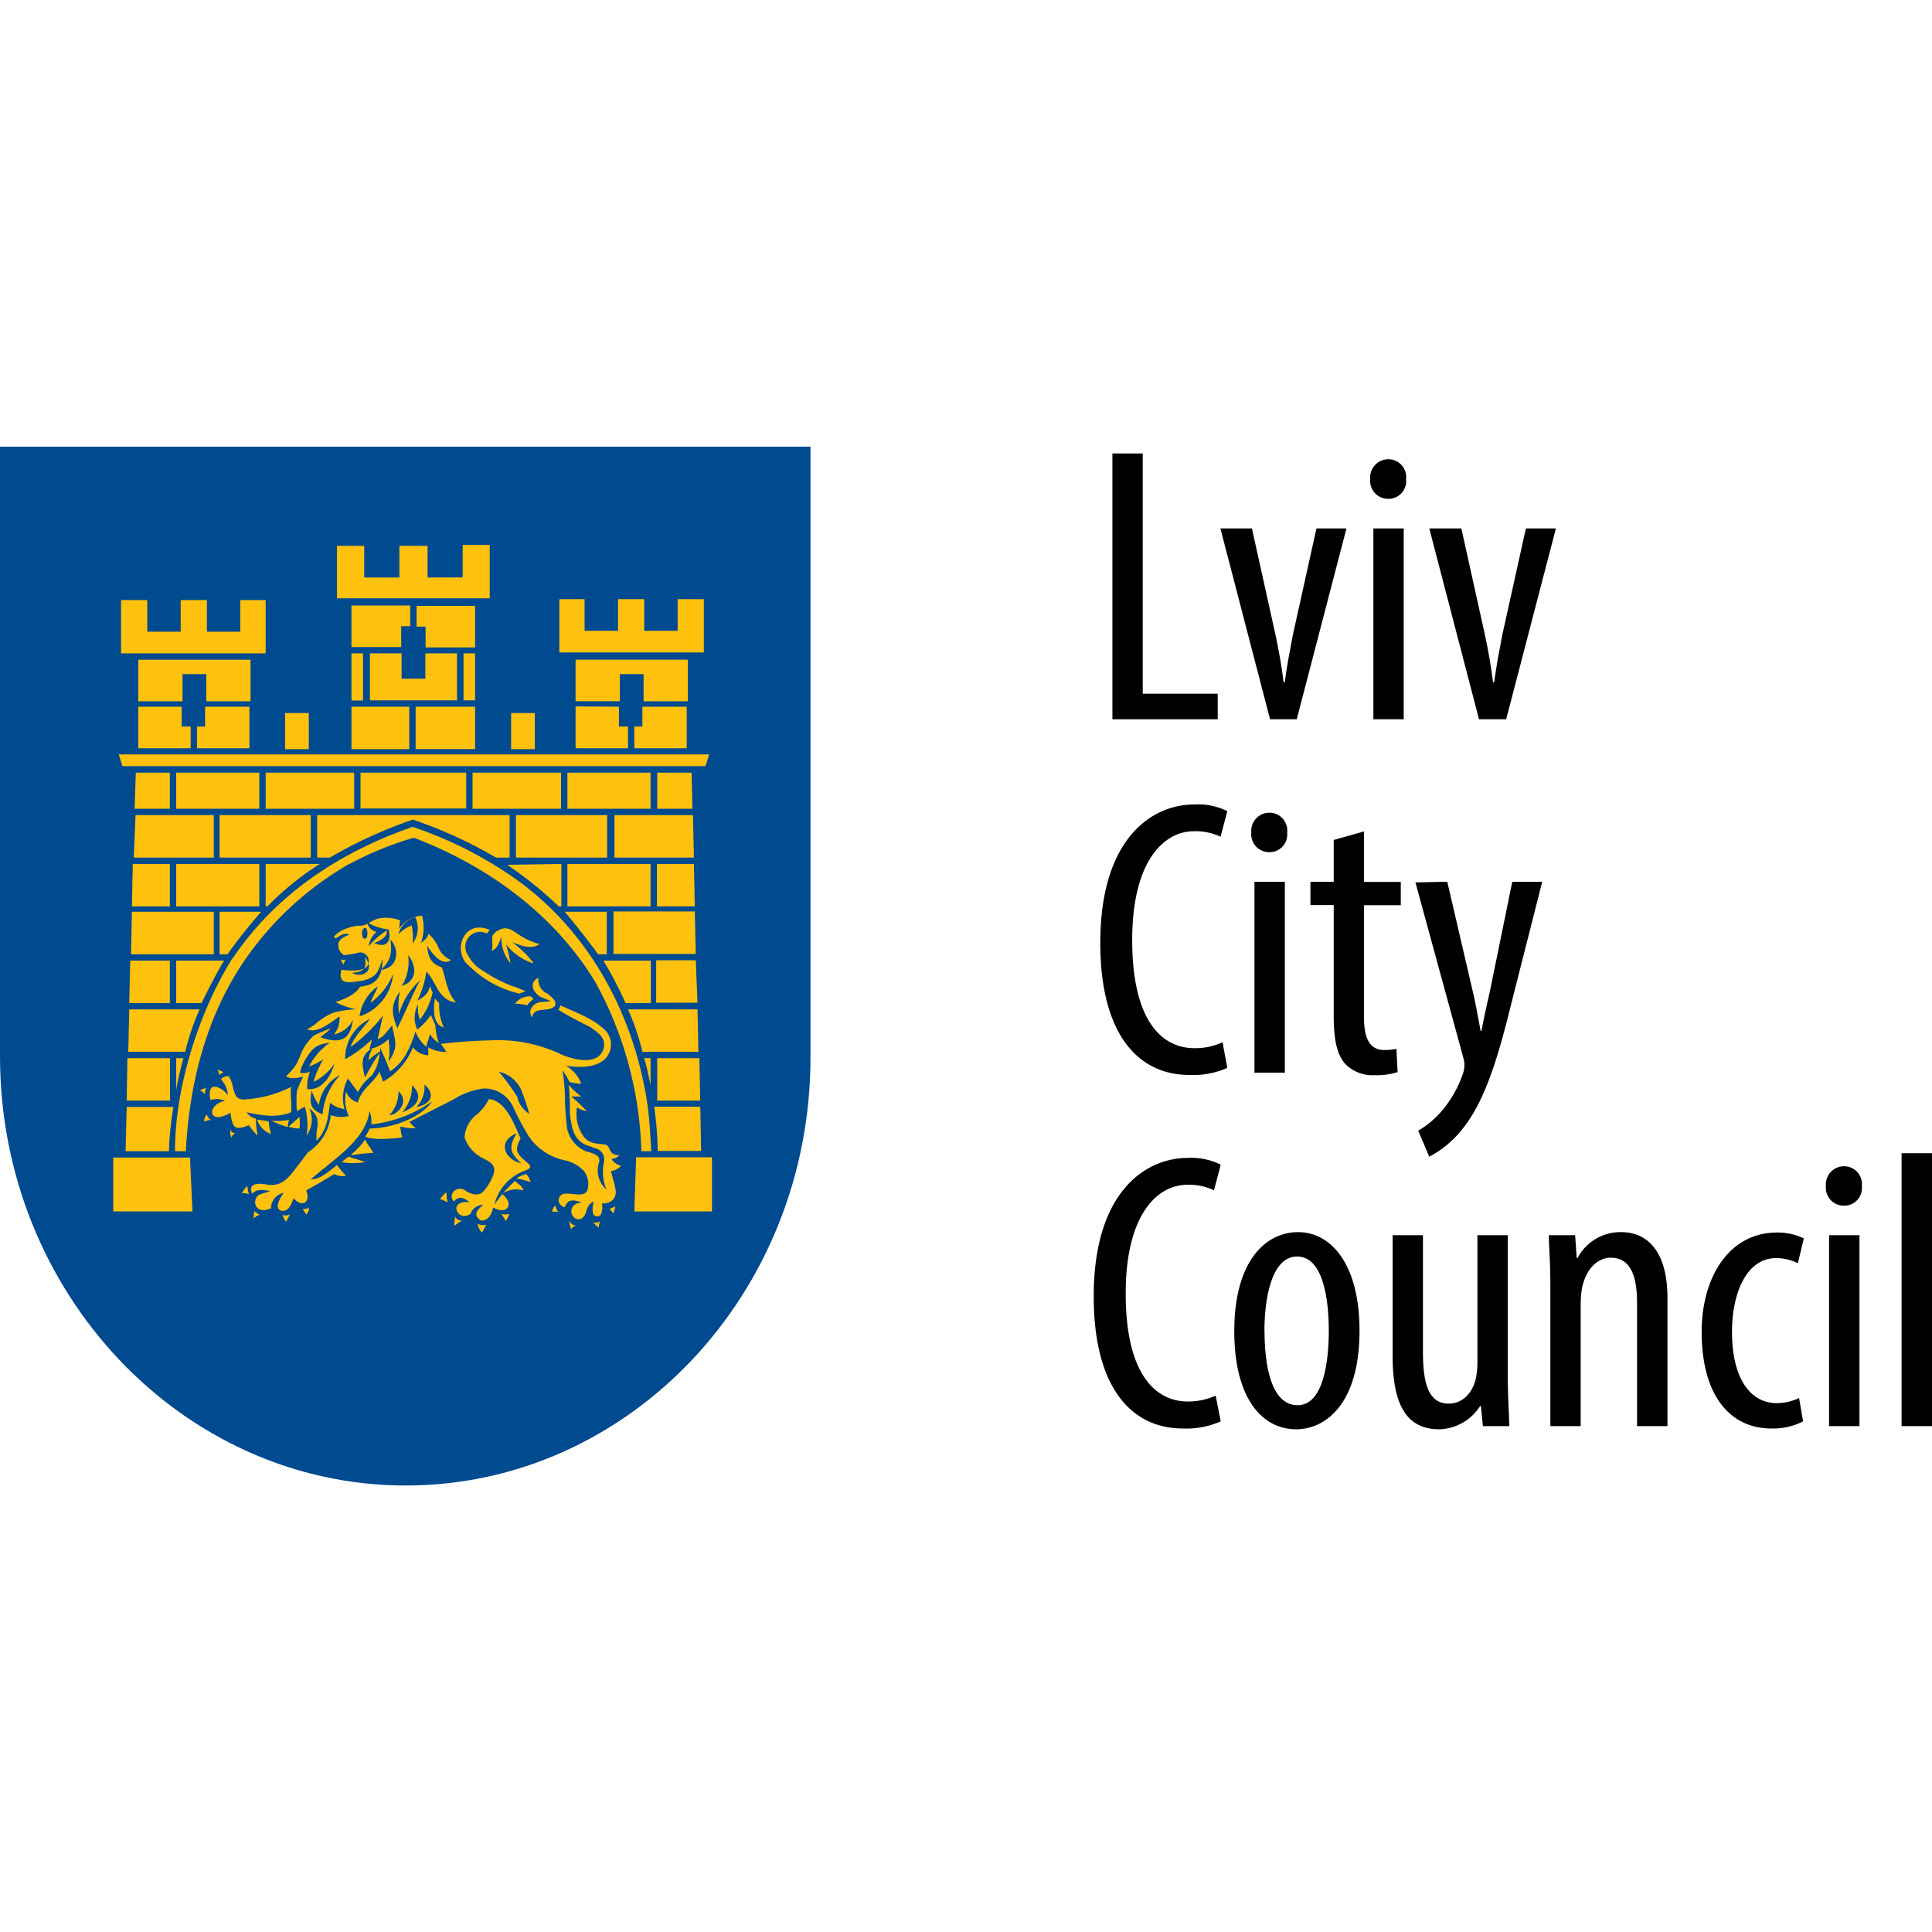 <svg id="Layer_1" data-name="Layer 1" xmlns="http://www.w3.org/2000/svg" viewBox="0 0 244 244"><defs><style>.cls-1{fill:#004a8f;}.cls-2{fill:#fec10d;}</style></defs><path d="M140.49,57.27h3.83V87.61h9.47v3.23h-13.3Z"/><path d="M158.11,66.74l3,13.54c.35,1.65.75,3.79,1,5.88h.15c.25-2,.65-4,1-5.88l3-13.54h3.79l-6.28,24.1H160.4l-6.27-24.1Z"/><path d="M177.58,60.51A2.24,2.24,0,0,1,175.24,63a2.27,2.27,0,0,1-2.19-2.49A2.3,2.3,0,0,1,175.29,58,2.25,2.25,0,0,1,177.58,60.51Zm-4.13,30.33V66.74h3.83v24.1Z"/><path d="M184.56,66.74l3,13.54c.35,1.65.75,3.79,1,5.88h.15c.25-2,.65-4,1-5.88l3-13.54h3.79l-6.28,24.1h-3.43l-6.28-24.1Z"/><path d="M155,134.87a10.7,10.7,0,0,1-4.78.89c-6.58,0-11.26-5.27-11.26-16.68,0-13.25,6.57-17.48,11.85-17.48a8.36,8.36,0,0,1,4.19.84l-.85,3.24a7.32,7.32,0,0,0-3.39-.7c-3.58,0-7.77,3.49-7.77,13.75s3.79,13.65,7.87,13.65a8.29,8.29,0,0,0,3.54-.75Z"/><path d="M162.56,105.13a2.23,2.23,0,0,1-2.34,2.49,2.26,2.26,0,0,1-2.19-2.49,2.3,2.3,0,0,1,2.24-2.49A2.25,2.25,0,0,1,162.56,105.13Zm-4.13,30.34V111.36h3.84v24.11Z"/><path d="M172.27,105v6.38h4.64v2.94h-4.64v14.29c0,3.14,1.15,4,2.54,4a7.08,7.08,0,0,0,1.55-.15l.15,2.94a8.71,8.71,0,0,1-2.84.39,4.87,4.87,0,0,1-3.79-1.44c-.94-1.1-1.44-2.74-1.44-6.08V114.3H165.5v-2.94h2.94v-5.28Z"/><path d="M182.78,111.36,186,125.2c.45,1.9.69,3.49,1,5h.1c.25-1.35.65-3.19,1.05-4.93l2.84-13.9h3.78l-3.93,15.49c-1.5,6.08-3.14,11.9-6,15.54a13.35,13.35,0,0,1-4.33,3.69l-1.4-3.29a11.77,11.77,0,0,0,3.39-3,14.8,14.8,0,0,0,2.19-4,3.38,3.38,0,0,0,.25-1.2,2.77,2.77,0,0,0-.1-.9l-6.08-22.26Z"/><path d="M154.17,179.51a10.69,10.69,0,0,1-4.78.9c-6.58,0-11.26-5.28-11.26-16.69,0-13.24,6.58-17.48,11.86-17.48a8.32,8.32,0,0,1,4.18.85l-.85,3.24a7.27,7.27,0,0,0-3.38-.7c-3.59,0-7.77,3.48-7.77,13.75S146,177,150,177a8.41,8.41,0,0,0,3.53-.74Z"/><path d="M171.7,168.06c0,9.31-4.34,12.45-8,12.45-4.33,0-7.82-3.94-7.82-12.4,0-8.82,3.93-12.5,8.07-12.5S171.7,159.64,171.7,168.06Zm-12,0c0,4,.7,9.41,4.19,9.41,3.29,0,3.93-5.68,3.93-9.41s-.64-9.37-4-9.37S159.69,164.37,159.69,168.06Z"/><path d="M190.42,173.54c0,2.69.15,4.78.2,6.57h-3.34l-.25-2.54h-.1a6.3,6.3,0,0,1-5.17,2.94c-4.24,0-5.88-3.29-5.88-9.26V156h3.83v14.7c0,3.78.6,6.57,3.24,6.57,2.24,0,3.24-2.09,3.44-3.19a9.84,9.84,0,0,0,.2-2.19V156h3.83Z"/><path d="M195.8,162.23c0-2.84-.15-4.28-.2-6.23h3.33l.2,2.89h.1a6.12,6.12,0,0,1,5.53-3.28c3.34,0,5.83,2.49,5.83,8.31v16.19h-3.84V164.57c0-2.84-.54-5.73-3.33-5.73-1.6,0-3.14,1.35-3.64,3.94a13.45,13.45,0,0,0-.15,2.14v15.19H195.8Z"/><path d="M227.72,179.51a8.25,8.25,0,0,1-4,.9c-5.28,0-8.81-4.23-8.81-12.2,0-6.93,3.48-12.55,9.51-12.55a7.75,7.75,0,0,1,3.39.74l-.75,3.14a6.23,6.23,0,0,0-2.74-.65c-3.83,0-5.58,4.58-5.58,9.32,0,5.62,2.15,9,5.68,9a6.54,6.54,0,0,0,2.79-.65Z"/><path d="M235.14,149.78a2.24,2.24,0,0,1-2.34,2.49,2.27,2.27,0,0,1-2.2-2.49,2.3,2.3,0,0,1,2.25-2.49A2.25,2.25,0,0,1,235.14,149.78ZM231,180.11V156h3.84v24.11Z"/><path d="M240.16,145.64H244v34.47h-3.84Z"/><path class="cls-1" d="M102.36,133.18v.35c0,29.89-22.94,54.08-51.12,54.08S0,163.31,0,133.41v-77H102.36v76.79"/><path class="cls-2" d="M38.68,153.38c-.11-.23-.34-.46-.45-.68.11,0,.68,0,.8-.23a1.29,1.29,0,0,1-.35.91m8.45-7.76c-.23-.57-.8-1.14-1-1.71a10.46,10.46,0,0,1-1.82,1.94c0,.11,1.48-.23,2.85-.23m-11,8.67a8.47,8.47,0,0,1,.46-.91c-.34.11-.68.23-.91,0a1.42,1.42,0,0,0,.45.91m7.88-8.21c-.34.23-.57.45-.92.68a8.46,8.46,0,0,0,3,0c-.57-.23-1.48-.45-2.05-.68M67,149.27a2.12,2.12,0,0,0-.57-1,5.34,5.34,0,0,0-1.25.57,9.79,9.79,0,0,1,1.82.45M25.22,137.75c.23,0,.57.34.68.45a1.82,1.82,0,0,1,.12-.79,2.3,2.3,0,0,0-.8.34m.91,3a1.19,1.19,0,0,0-.34.92,2.07,2.07,0,0,1,.91-.23c-.34-.11-.45-.34-.57-.69m30.24,9.82a3.18,3.18,0,0,0-.8.91c.35,0,.57.23,1,.34-.23-.45-.11-.91-.23-1.25m-23.51,2.85a2.4,2.4,0,0,1-.68-.46,2.35,2.35,0,0,0-.11.92,1.82,1.82,0,0,1,.79-.46m-1.36-2.62c-.12,0-.23-1-.23-1a2.74,2.74,0,0,0-.69.91,1.78,1.78,0,0,1,.92.12m33.89-12.1a3.58,3.58,0,0,0,1.48,1.94,29.07,29.07,0,0,0-1-3A4.1,4.1,0,0,0,63,135.35a24.9,24.9,0,0,1,2.4,3.31M52.61,139.8c1.48-.23,2.62-1.37,1-2.85a3.72,3.72,0,0,1-1,2.85m-1.83.69c1.48-.57,3-1.72,1.26-3.43a4.94,4.94,0,0,1-1.26,3.43m-1.6.34c1,0,2.63-1.71,1.14-3a4.22,4.22,0,0,1-1.14,3m28,5.48a2,2,0,0,0,1.26.91,2,2,0,0,1-1.26.68c.11.69.46,1.6.57,2.4S77.48,152,76,152a1.87,1.87,0,0,1-.12,1.37.54.54,0,0,1-1-.23,2.8,2.8,0,0,1,.11-1.37c-1,.35-.8,1.37-1.25,1.83a.8.8,0,0,1-1.37,0c-.46-.57-.23-1.71,1.14-1.71-.91-.34-1.83-.57-2.17.57a1,1,0,0,1-.8-.8c.12-2,3.08.11,3.65-1.37a2.67,2.67,0,0,0-.45-2.4,4.61,4.61,0,0,0-2.51-1.37,7.27,7.27,0,0,1-4.45-3,36.17,36.17,0,0,1-1.94-3.65,4,4,0,0,0-3.77-2.4,9.31,9.31,0,0,0-3.77,1.37l-5.59,2.85a5.49,5.49,0,0,0,.8.8,6,6,0,0,1-1.94-.23,5.09,5.09,0,0,0,.23,1.37c-.46.12-3.77.46-4.68-.11a4.62,4.62,0,0,0,.57-1c2.63,0,6.39-1.25,7.88-3.42A16.36,16.36,0,0,1,46.9,142a4.11,4.11,0,0,0-.23-1.71c-.45,3.76-4.79,6.27-7.42,8.67,1.15,0,2.29-1,3.31-1.83a11.77,11.77,0,0,0,1.15,1.37,2.3,2.3,0,0,1-1.49-.22c-1.14.68-2.28,1.37-3.54,2.05.57,1.48-.45,2.28-1.59,1-.23.57-.57,1.71-1.49,1.59-1.14-.22-.11-1.82.23-2.28a2,2,0,0,0-1.6,1.94c-1.59.8-2.39-.45-1.82-1.37.23-.45.91-.45,1.71-.8-.8-.11-1.6-.34-2.28.35-.57-1.37.8-1.37,1.94-1.14,1.59.22,2.39-.58,3.31-1.72l1.82-2.39a6.28,6.28,0,0,0,2.86-4.68,3.86,3.86,0,0,0,2.28.11,4.71,4.71,0,0,1-.34-3.08,2.19,2.19,0,0,0,1.48,1.37c.45-1.71,1.94-2.4,2.74-3.88l.45,1.26a8.77,8.77,0,0,0,3.77-4.34,2.58,2.58,0,0,0,1.94,1v-1a4.15,4.15,0,0,0,2.28.57l-.68-1a60.07,60.07,0,0,1,6.27-.45A18.45,18.45,0,0,1,70.52,133c1.37.69,5,1.83,5.71-.57.34-1.37-.69-2-1.71-2.73-1.37-.69-2.74-1.37-4-2.17.12-.23.23-.34.23-.57,1.94.91,4.34,1.71,5.82,3.31a2.58,2.58,0,0,1-.11,3.42c-1.26,1.25-3.43,1.14-5,.91a4.21,4.21,0,0,1,1.94,2.28,8.17,8.17,0,0,1-1.48-.22,6.75,6.75,0,0,0-.91-1.49l.11.57a21.25,21.25,0,0,1,.23,2.74c0,1.26.11,2.51.23,3.77a4,4,0,0,0,2.51,3.19,4.11,4.11,0,0,1,1.25.46c.35.23.35.46.35.8a3.2,3.2,0,0,0,.91,3.54,5.9,5.9,0,0,1-.34-3.43,1.48,1.48,0,0,0-.8-1.71c-.46-.11-.91-.34-1.37-.46-1.6-.68-1.83-2.05-2.06-3.53-.11-.8,0-1.71-.11-2.51a7.83,7.83,0,0,0-.11-1.6,10.31,10.31,0,0,0,1.59,1.48H72.12c.91.69,1.37,1.26,2,1.83a2.77,2.77,0,0,1-1.25-.46,4.84,4.84,0,0,0,.91,3.77c.69.8,1.48.8,2.51.91s.34,1.37,1.94,1.37a1.48,1.48,0,0,1-1.14.46m-2.17,8a3.74,3.74,0,0,0,.69.69,2.75,2.75,0,0,1,.22-.91c-.11.22-.45.34-.91.22m2.51-1.14a1.36,1.36,0,0,0,.23-.91,1.26,1.26,0,0,1-.68.34ZM28.19,135.47c-.12-.23-.69-.35-.69-.35a5.73,5.73,0,0,1,.23.8c-.11-.23.23-.34.46-.45m45.75,3-2,15.75a1.69,1.69,0,0,0,.23,1c.23-.35.34-.35.68-.46a.85.85,0,0,1-.91-.57m-11.64.34a2.16,2.16,0,0,0,.57,1.14c.23-.34.34-.68.57-1a1.64,1.64,0,0,1-1.14-.12m3-1.25a6.57,6.57,0,0,1,.57.91,3.71,3.71,0,0,0,.46-.91,1.63,1.63,0,0,1-1,0m-4.91.91c-.57-.11-.8-.23-.91-.57a4.09,4.09,0,0,0-.12,1.14c.46-.23.46-.46,1-.57m11.75-1.94c-.34.23-.34.57-.45.8.23-.12.57,0,.8,0a2.33,2.33,0,0,1-.35-.8m-4.9-9.13c-2.51,1-1.49,3.31.57,3.77-1.26-1.26-1.71-1.83-.57-3.77m.8,7.19a3.1,3.1,0,0,0-2.63.46c1.6,1.25.69,2.74-1.14,1.71-.23,1.37-1.14,1.82-1.6,1.6-1.14-.8-.11-1.49.35-1.94a1.71,1.71,0,0,0-1.6,1.14c-1.14.8-2.06-.35-1.71-1,.22-.34.68-.57,1.59-.46-1-.8-1.37-.68-2-.11a.91.91,0,0,1,0-1.26,1.11,1.11,0,0,1,1.6,0c1.14.57,1.82.57,2.51-.45a6.19,6.19,0,0,0,.91-1.71c.34-1-.23-1.49-1.14-1.94a4.58,4.58,0,0,1-2.51-2.74,4,4,0,0,1,1.71-3,6.85,6.85,0,0,0,1.37-1.83c2.05.23,3.08,2.86,4,5-.91,1.59-.34,2,.8,3,.57.46.57.69-.11,1a6.1,6.1,0,0,0-4,4.34,15.8,15.8,0,0,1,2.62-3l.34.34a1.6,1.6,0,0,1,.69.8m-34.69-8.22a8.12,8.12,0,0,0,1.14,1.37,13.2,13.2,0,0,1-.23-2.16,1.68,1.68,0,0,1-1.14-.8c1.48.34,3.76.8,5.59,0,.11-1-.11-2.06,0-3.2a15,15,0,0,1-6.16,1.6c-.34-.12-.57-.12-.8-.46a5.71,5.71,0,0,1-.46-1.48,4.19,4.19,0,0,0-.45-1c-.23-.11-1.14.23-.92.46a3,3,0,0,1,.8,1.94,2.76,2.76,0,0,0-1.25-1c-1.14-.46-1.14.91-.92,1.6a2.52,2.52,0,0,1,1.83.11c-1.6.23-2.28,1.94-.91,2.06a3.94,3.94,0,0,0,1.59-.57c.23,1.94.58,2.28,2.29,1.59m23.5-16c-.11,1.25-.34,3.19,1.15,3.65a6.71,6.71,0,0,1-.58-3.08c-.22-.12-.34-.46-.57-.57M38.46,134a5.5,5.5,0,0,0-.57,1.49,2.68,2.68,0,0,0,1.25-.12,5.66,5.66,0,0,0-.34,2.17c1.82.23,3-1.6,3.42-3.2a6.41,6.41,0,0,1-2.62,2.29,11.1,11.1,0,0,1,1.25-2.86,8.87,8.87,0,0,1-1.82.92,8.17,8.17,0,0,1,2.62-3c-1.82.23-2.17.68-3.19,2.28m4.45,1.83a4.89,4.89,0,0,0-2.63,3.76,6.78,6.78,0,0,1-.91-1.82c-.34,1.71-.12,2.39,1.37,3a8.09,8.09,0,0,1,2.17-4.9m3.88-7.19a5.53,5.53,0,0,0-3.2,5.13A17,17,0,0,0,47,131.24l-.34,1.26a4.9,4.9,0,0,0,2.4-1.26,8.08,8.08,0,0,1,0,2.86c1.25-1.83.91-2.4.45-4.57-.57.57-.91,1.37-1.82,1.71l.68-3a19.6,19.6,0,0,1-4.1,4c.45-1.37,1.82-2.62,2.51-3.65m.91-4a5.54,5.54,0,0,0-2.28,3.77A6.15,6.15,0,0,0,49.64,123a8.23,8.23,0,0,1-2.85,3.65c.22-.69.68-1.37.91-2.06m1.6-5.93c.22,1.71.11,2.63-1.26,3.88,1-.23,1.71-.57,1.94-1.6a2.51,2.51,0,0,0-.68-2.28m3.19-2.85A3,3,0,0,0,50.32,118,4.4,4.4,0,0,1,52,116.87a7.72,7.72,0,0,1,.11,2.28,3.18,3.18,0,0,0,.34-3.31m-.91,4.79a5.75,5.75,0,0,1-.8,3.88c1.94-.57,1.94-2.51.8-3.88m1.48,3.2a9.09,9.09,0,0,0-2.62,4.22,8,8,0,0,1,.11-2.85c-1.25,1.82-1,2.85-.34,4.67,1-1.94,1.83-4.1,2.85-6m-8.56-1c1.14.68,3.08-.12,1.6-2.06.34,1.6-.23,1.94-1.6,2.06m1.26-5c0,.34.11.68.34.68s.34-.23.34-.68-.11-.69-.34-.69a.7.7,0,0,0-.34.69m-7.53,18.14c-.69.12-1.49.34-2.06-.11a5.88,5.88,0,0,0,1.72-2.4,6.42,6.42,0,0,1,1.82-2.74c.69-.34,1.37-.57,2.06-.91-.23.46-.92.8-1.26,1.14,2.74,1,3.77.11,4.11-2.17a3.56,3.56,0,0,1-2.4,1.83,3.22,3.22,0,0,0,.69-2.28c-1,.68-2.86,2.28-4.11,1.59.23,0,.8-.45,1-.57A8.77,8.77,0,0,1,42,127.93a11.58,11.58,0,0,1,3-.45,10.06,10.06,0,0,1-2.62-.92c1-.34,2.51-.91,3.08-1.94,2.16-.22,2.85-1.36,2.85-3.53-.34,1-.46,1.71-1.26,2.28a4.18,4.18,0,0,1-2,.57c-1.14.23-2.4.23-1.94-1.37v-.11a9.58,9.58,0,0,0,1.83.11c.91-.11,1.82-.34,1.59-1.48a1.09,1.09,0,0,0-1.14-.8,11.77,11.77,0,0,1-1.94.34,1.46,1.46,0,0,1-.68-1.6c.23-.57.91-.8,1.37-1-1-.35-1.37.45-1.83.45a.39.39,0,0,1-.11-.23,3.87,3.87,0,0,1,1.6-1,4.68,4.68,0,0,1,1.82-.34,3,3,0,0,0,.8-.23,1.5,1.5,0,0,0,1.14,1,3,3,0,0,0-1,1.83,9.5,9.5,0,0,1,2.29-2c.11.91-1,1.36-1.6,1.59,1.82.8,2.17-.57,1.82-1.71a7.06,7.06,0,0,1-2.51-.8,5.78,5.78,0,0,1,1.14-.57,4.94,4.94,0,0,1,2.86.23,3,3,0,0,0-.12,1,3.68,3.68,0,0,1,2.86-1.6,5.9,5.9,0,0,1-.12,3.42c.46-.34.8-.57.92-1.14a4.7,4.7,0,0,1,1.36,1.94,2.93,2.93,0,0,0,1.49,1.37c-1.14.91-2.51-1-3-1.82.12,1.48.46,2.28,1.83,2.73.57,1.37.57,3.09,1.82,4.45-2.28-.22-2.51-2.73-3.76-3.88a11.47,11.47,0,0,1-1.14,3.66c.79-.46,1.37-.8,1.59-1.83.12.23.23.57.35.8a8.71,8.71,0,0,1-1.6,3.42,3.83,3.83,0,0,1-.23-1.94,3.52,3.52,0,0,0-.11,3.2,8.66,8.66,0,0,0,1.71-1.83l.57,1.26a8.12,8.12,0,0,0,.45,2.28,3.87,3.87,0,0,1-1.14-1.14c-.11.57-.34,1-.45,1.6a4.63,4.63,0,0,1-1.37-1.94,13.59,13.59,0,0,1-1.26,3,6.55,6.55,0,0,1-1.94,2.06c-.34-1-.8-1.94-1.25-3v.46a7.27,7.27,0,0,0-1.49,1.14,4,4,0,0,1,.57-1.6c-1.71,1-1.37,2.17-1,3.77A26.85,26.85,0,0,1,47.93,133a5.21,5.21,0,0,1-1,2.86,5.89,5.89,0,0,0-1.71,2.05,21.12,21.12,0,0,1-1.26-1.71,5.1,5.1,0,0,0-.45,3.88,3.76,3.76,0,0,1-1.83-.8c-.23,1.71-.34,3.42-1.71,4.79v-1c.23-1.37.34-2.17-.91-3.08a3.35,3.35,0,0,1-.35,3.42,7.84,7.84,0,0,0-.22-3.65l-1,.57a17.52,17.52,0,0,1,0-2.51,13.21,13.21,0,0,1,.8-1.83m26.7-9.24a6.49,6.49,0,0,1,1.6.23,2.55,2.55,0,0,1,.8-.8l-.35-.34a2.33,2.33,0,0,0-2,.91m-21.68-4.91c.11-.23.11-.45.34-.68a.74.74,0,0,1-.68,0l.34.68m15.63-.11a13.36,13.36,0,0,0,6.62,3.76c.23-.11.57-.22.8-.34-.57-.11-1-.46-1.6-.57a19.31,19.31,0,0,1-3.76-1.94,4.78,4.78,0,0,1-1.94-2,1.87,1.87,0,0,1,2.39-2.74c.12-.12.23-.34.34-.46-3.19-1.37-4.67,2.4-2.85,4.34M69,125.42a1.93,1.93,0,0,1-1-1.94c-1,.46-1,1.6.23,2.4l1.37.57c-.46,0-.91.11-1.37.11-.8.12-1.71,1-1,1.94.12-1.48,2.17-.57,2.86-1.48.34-.68-.69-1.25-1-1.6m-32.52,16a7.67,7.67,0,0,1-2.29.11,10.76,10.76,0,0,0,2.06.8A3.26,3.26,0,0,1,36.52,141.4Zm-6.85,1.71c-.46-.11-.46-.11-.57-.46a1.09,1.09,0,0,0,.11,1c.12-.45.23-.34.46-.57m8.1-.57a6.11,6.11,0,0,0,0-1.48l-1.37,1.25a5.46,5.46,0,0,0,1.37.23m-3.88-.91-1.48-.23a3,3,0,0,0,1.71,1.82V143a6,6,0,0,1-.23-1.37M63.1,117.44a1.58,1.58,0,0,0-.91.79c-.11.57.12,1.26-.11,1.83.68-.11,1-1.14,1.25-1.71a4.94,4.94,0,0,0,1.14,3.31,17.39,17.39,0,0,0-.57-2.4,7.27,7.27,0,0,0,3.43,2.4v-.12A14.22,14.22,0,0,0,64.7,119c.91.35,2.4,1,3.43.23a8.28,8.28,0,0,1-2.52-1.14c-.91-.57-1.48-1.14-2.51-.68m9.59-28.19V94.5h6.62V91.76H78.17V89.25Zm9.93,50.55a45.93,45.93,0,0,1,.45,5.59h5.48l-.11-5.59H82.62M67.55,90.05h-3v4.56h3V90.05m3.09-14.38V82.4H88.89V75.67H85.58v4H81.36v-4H78.05v4H73.83v-4H70.64M16.89,108.31H27v-5.37H17.12l-.23,5.37m70-25H72.69v5.25h5.59V85.14h3v3.43h5.59V83.32M25.22,127.48h-8.9l-.12,5.36h7.19a29.73,29.73,0,0,1,1.83-5.36m-9.36,17.91h5.48v-.23a40.34,40.34,0,0,1,.57-5.36H16ZM80.11,153h9.81v-6.85H80.34L80.11,153m-65.73,0h9.93L24,146.19h-9.7V153ZM39,90.05h-3v4.56h3V90.05m49.06,37.43H79.31a28.94,28.94,0,0,1,1.82,5.36h7.08l-.12-5.36m-5.93,6.16h-.8c.34,1.14.57,2.28.8,3.42v-3.42m-.91-41.88H80.11V94.5h6.62V89.25h-5.6v2.51ZM42.56,68.82v6.74H61.85V68.82H58.43v4.11H54v-4H50.44v4H46v-4H42.56ZM26,91.76H24.88V94.5H31.5V89.25H25.9v2.51Zm63.1,5,.46-1.48H15l.46,1.48H89.12M17.46,89.25V94.5h6.62V91.76H22.94V89.25H17.46m14-5.93h-14v5.25h5.59V85.14h3v3.43h5.59V83.32ZM15.29,75.67v6.85H33.55V75.78h-3.2v4H26.13v-4H22.82v4H18.6v-4H15.29Zm29.1,18.94h7.3V89.25h-7.3v5.36M60,89.25H52.49v5.36H60V89.25m-2.28-6.73h-4v3.19h-3V82.52h-4v5.93h11V82.52m2.28,0H58.54v5.93H60V82.52m0-6H52.61v2.62h1.14v2.63H60V76.47m-15.63,12h1.48V82.52H44.39v5.93m6.28-9.36h1.14V76.47H44.39v5.25h6.28V79.09M23.16,133.64h-.91v4c.23-1.37.57-2.74.91-4m59-24.53H71.66v5.36h10.5Zm-4.68,6v5.37H87.87l-.12-5.37H77.48m10.61,11.53-.22-5.36h-5v5.36h5.24M83,97.58v4.56h4.45l-.11-4.56H83m-12.1,16.89v-5.36l-6.84.11a48.76,48.76,0,0,1,6.5,5.25h.34m5.82-11.53H65.16v5.37H76.68v-5.37m.8,5.37H87.64l-.12-5.37H77.6v5.37Zm5.48.8v5.36h4.79l-.11-5.36H83m-.8,17.57v-5.36h-6A47.48,47.48,0,0,1,79,126.68h3.19M88.44,139l-.12-5.36H83V139h5.48M70.86,97.58H59.68v4.56H70.86V97.58m-26.7,11.53a41.27,41.27,0,0,1,8.1-3.31c9.25,3.53,17.69,9.58,22.94,18.25A47,47,0,0,1,81,145.39h1.26c-.12-1.94-.23-3.88-.46-5.7-1.6-11.07-7-21.46-16-28.19a50.24,50.24,0,0,0-13.69-7.07c-8.9,3.08-16.89,8.21-22.37,16.09l-.57.8c-4.11,6.73-7.07,16-7.07,24.07h1.37c.45-8.67,2.62-17.23,7.64-24.42a40.54,40.54,0,0,1,13-11.86m31.38,11.41h1.14v-5.37H71.32c.11.12,2.4,2.86,4.22,5.37m-3.88-18.38h10.5V97.58H71.66ZM33,115.15H27.73v5.37h1A62.54,62.54,0,0,1,33,115.15M16.32,126.68h5.13v-5.36h-5Zm16.43-17.57H22.25v5.36h10.5v-5.36m-16.09,5.36h4.79v-5.36H16.77l-.11,5.36M32.75,97.58H22.25v4.56h10.5V97.58m-11.3,36.06H16.09L16,139h5.47v-5.36m5.48-18.49H16.66l-.11,5.37H27v-5.37Zm17.8-17.57H33.55v4.56H44.73V97.58M40.4,109.11H33.55v5.36h.23a36.17,36.17,0,0,1,6.62-5.36m5.13-7H58.88V97.58H45.53ZM28.3,121.32H22.25v5.36h3.2c.91-1.83,1.82-3.65,2.85-5.36m23.85-17.81a58.62,58.62,0,0,1,10.5,4.8h1.71v-5.37H40.05v5.37h1.6a58.62,58.62,0,0,1,10.5-4.8m-35-5.93L17,102.14h4.45V97.58Zm22.13,5.36H27.73v5.37H39.25v-5.37"/></svg>